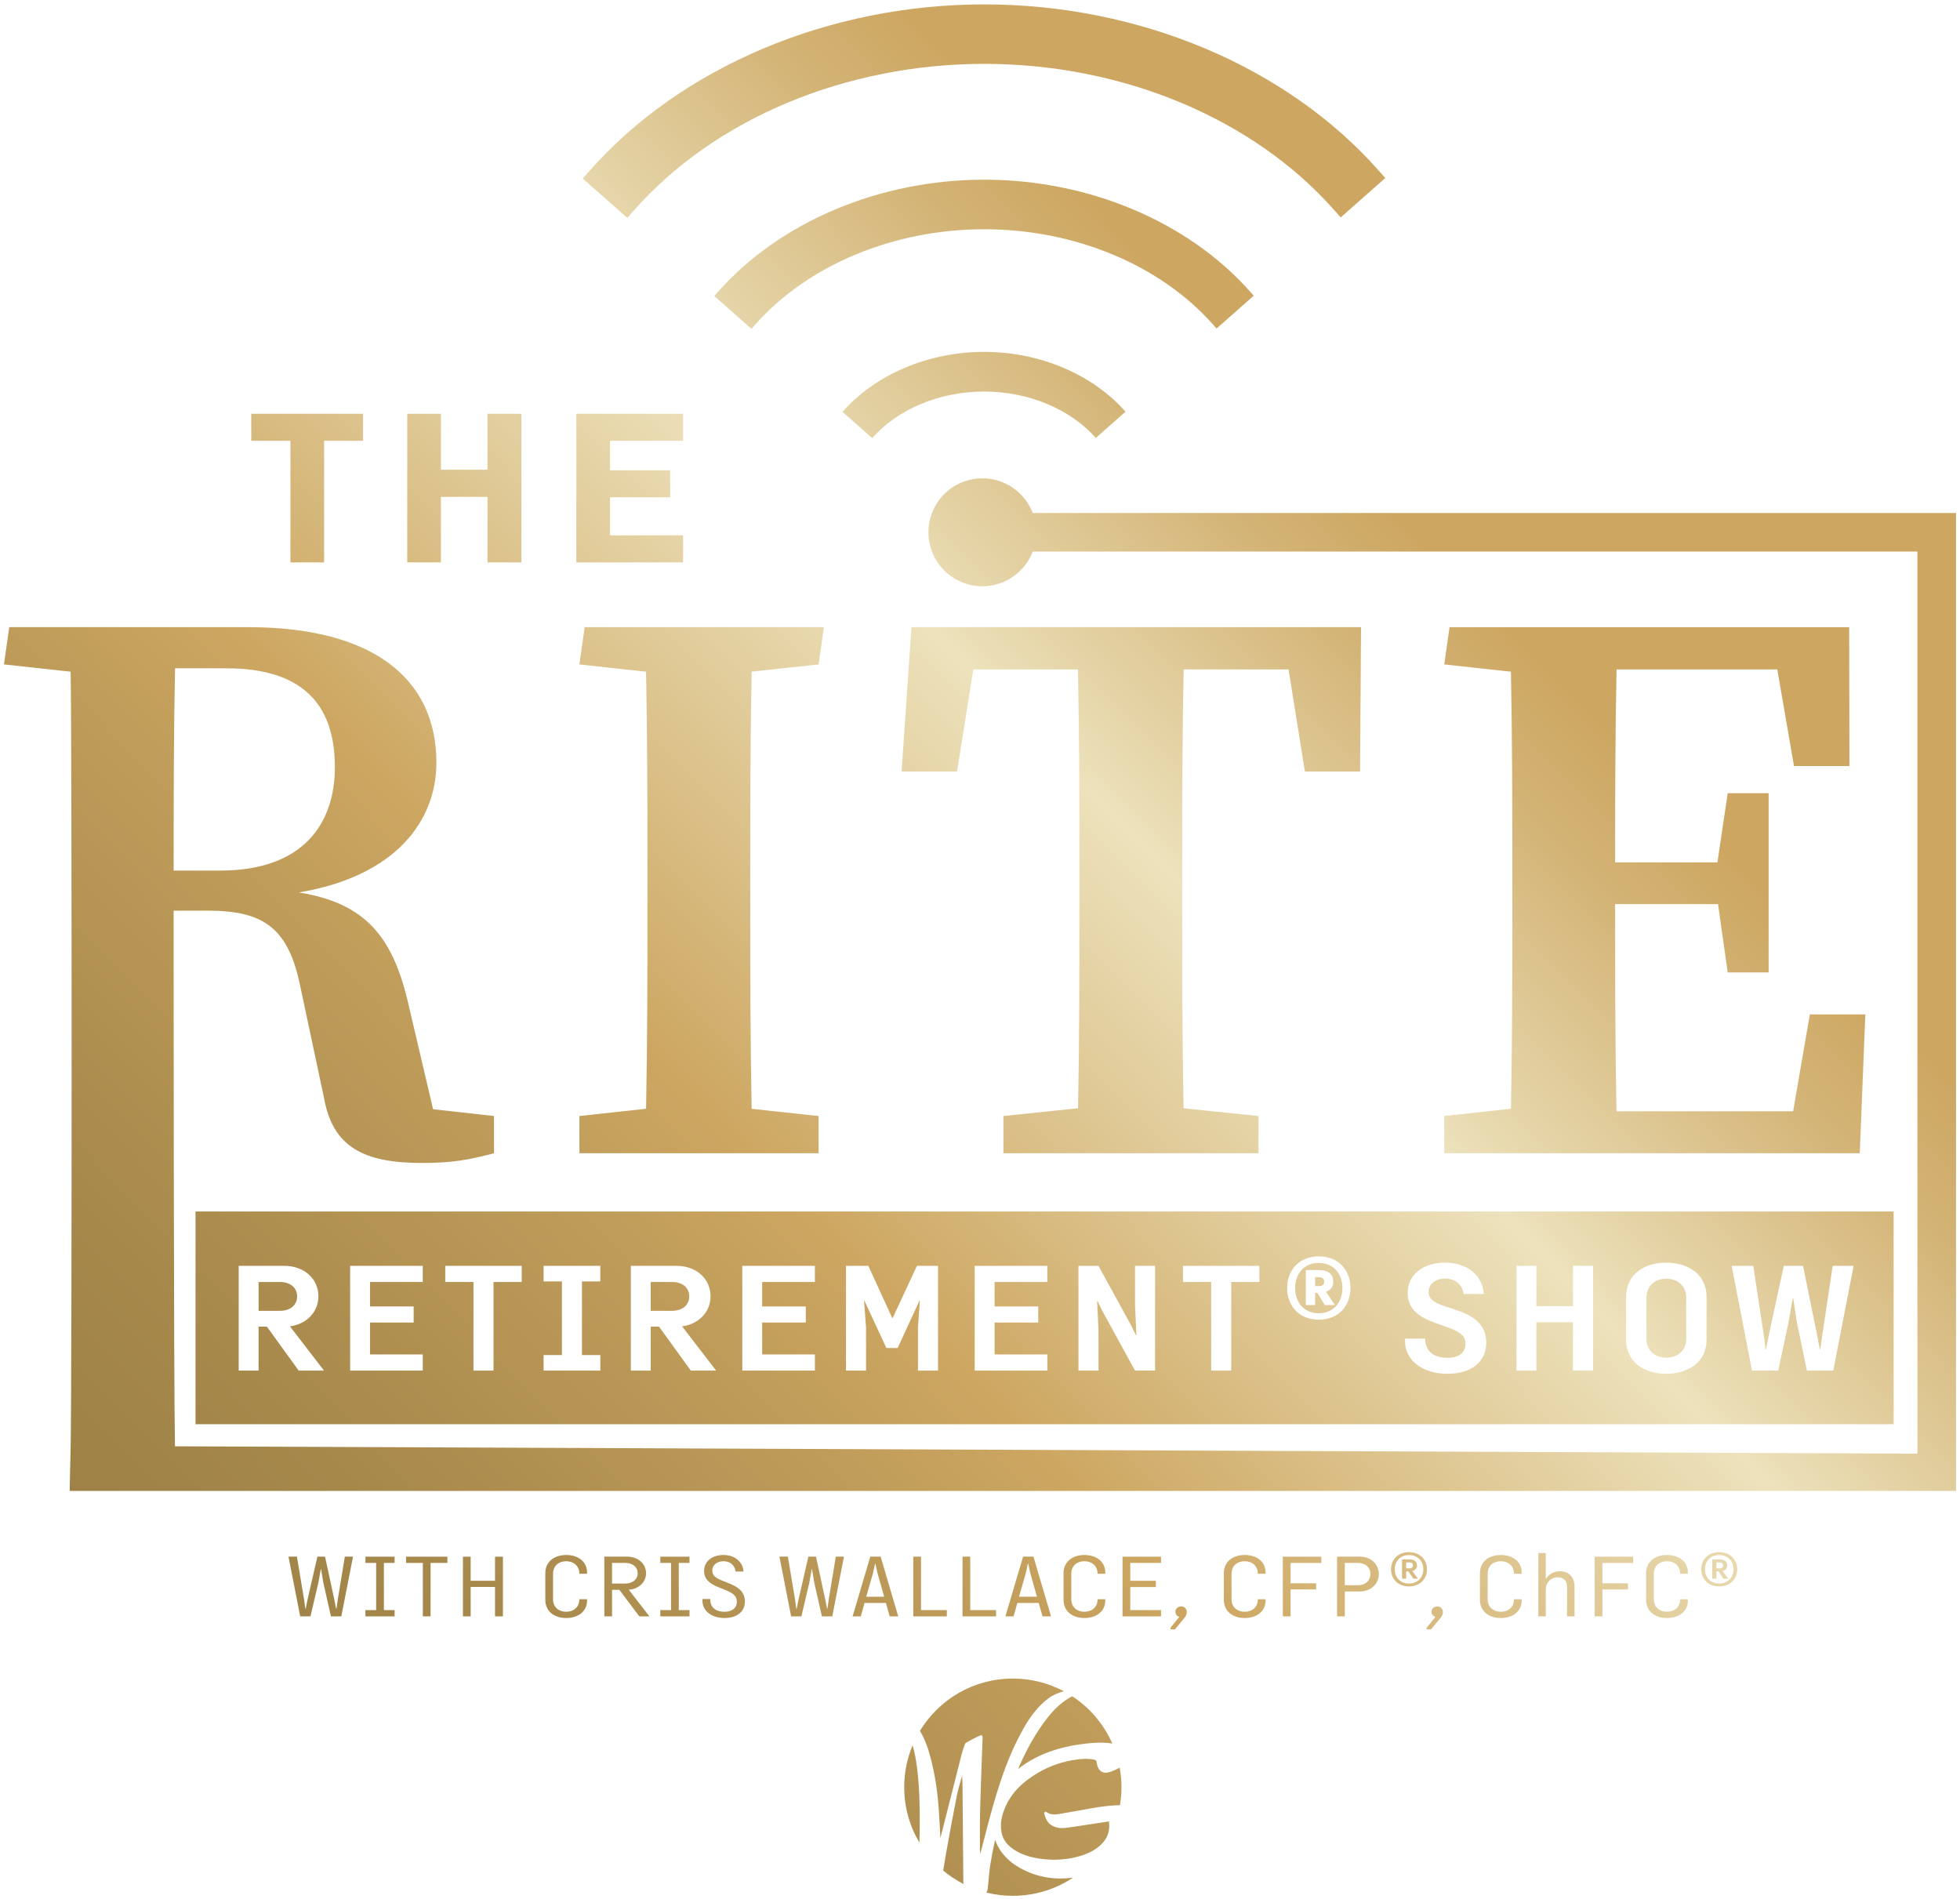 <svg width="352" height="341" viewBox="0 0 352 341" fill="none" xmlns="http://www.w3.org/2000/svg">
<path d="M176.733 70.312C168.768 70.312 161.257 73.437 156.646 78.672L151.302 73.963C157.246 67.216 166.753 63.189 176.733 63.189C186.714 63.189 196.189 67.204 202.135 73.928L196.799 78.646C192.185 73.427 184.683 70.312 176.733 70.312ZM53.362 232.791C53.362 231.319 52.226 230.215 50.289 230.215H46.441V235.395H50.289C52.228 235.395 53.362 234.264 53.362 232.791ZM35.113 217.552H340.082V255.759H35.113V217.552ZM310.993 227.321L314.647 246.126H319.355L321.21 237.449L321.957 233.134H322.041L322.705 237.449L324.505 246.126H329.239L332.893 227.321H329.129L327.273 239.735L326.913 242.339H326.831L326.332 239.735L323.813 227.321H320.352L317.666 239.735L317.168 242.339H317.086L316.754 239.735L314.871 227.321H310.993ZM292.031 240.577C292.031 244.522 295.216 246.705 299.23 246.705C303.272 246.705 306.484 244.522 306.484 240.577V232.871C306.484 228.925 303.272 226.744 299.23 226.744C295.216 226.744 292.031 228.925 292.031 232.871V240.577ZM272.349 246.125H275.92V237.447H282.481V246.125H286.106V227.32H282.481V234.552H275.92V227.32H272.349V246.125ZM252.335 240.865C252.335 244.362 255.547 246.704 259.977 246.704C264.212 246.704 266.925 244.573 266.925 241.101C266.925 237.551 264.101 236.132 261.72 235.314C259.007 234.342 256.572 234 256.572 232.002C256.572 230.555 257.818 229.608 259.533 229.608C261.222 229.608 262.523 230.503 262.883 232.369H266.483C266.261 229.056 263.548 226.742 259.478 226.742C255.658 226.742 252.807 228.846 252.807 232.186C252.807 235.735 255.935 236.946 258.537 237.839C261.416 238.865 263.189 239.417 263.189 241.31C263.189 242.967 261.915 243.835 259.922 243.835C257.596 243.835 255.991 242.757 255.935 240.39H252.337V240.862L252.335 240.865ZM231.159 231.296C231.159 234.466 233.256 236.982 236.845 236.982C240.434 236.982 242.531 234.466 242.531 231.296C242.531 228.151 240.434 225.61 236.845 225.61C233.256 225.61 231.159 228.15 231.159 231.296ZM212.451 230.215H217.517V246.125H221.117V230.215H226.183V227.321H212.452L212.451 230.215ZM193.682 246.125H197.282V238.972L197.032 233.659H197.114L197.946 235.368L203.842 246.123H207.441V227.319H203.842V234.472L204.092 239.784H204.01L203.178 238.075L197.282 227.319H193.682V246.125ZM175.052 246.125H188.091V243.231H178.624V237.499H186.458V234.606H178.624V230.215H188.091V227.321H175.052V246.126V246.125ZM151.937 246.125H155.535V238.315L155.175 233.607H155.259L159.19 242.076H161.21L165.113 233.607H165.197L164.864 238.315V246.125H168.462V227.32H164.67L160.324 236.682H160.24L155.949 227.32H151.934V246.125H151.937ZM133.307 246.125H146.346V243.231H136.878V237.499H144.712V234.606H136.878V230.215H146.346V227.321H133.307V246.126V246.125ZM113.293 246.125H116.864V238.235H118.36L124.063 246.125H128.549V246.045L122.514 238.209V238.182C125.586 237.761 127.608 235.526 127.608 232.791C127.608 229.715 125.144 227.32 121.489 227.32H113.295V246.125H113.293ZM97.624 246.125H107.812V243.338H104.518V230.11H107.812V227.321H97.624V230.11H100.918V243.338H97.624V246.125ZM79.963 230.215H85.03V246.125H88.629V230.215H93.696V227.321H79.965L79.963 230.215ZM62.884 246.125H75.923V243.231H66.454V237.499H74.289V234.606H66.454V230.215H75.923V227.321H62.884V246.126V246.125ZM42.868 246.125H46.439V238.235H47.935L53.638 246.125H58.124V246.045L52.089 238.209V238.182C55.161 237.761 57.183 235.526 57.183 232.791C57.183 229.715 54.719 227.32 51.065 227.32H42.87L42.868 246.125ZM116.032 199.107L104.055 200.411V207.102H147.015V200.411L134.988 199.116C134.755 187.068 134.741 174.956 134.741 162.901V156.773C134.741 144.568 134.754 132.472 134.986 120.612L147.015 119.315L147.964 112.624H105.005L104.054 119.315L116.028 120.619C116.263 132.662 116.276 144.762 116.276 156.771V162.952C116.276 175.154 116.263 187.247 116.031 199.106L116.032 199.107ZM194.377 112.624H163.693L161.916 138.549H171.877L174.804 120.215H193.596C193.838 132.392 193.854 144.63 193.854 156.773V162.953C193.854 175.124 193.841 187.186 193.61 199.015L180.206 200.411V207.102H226.016V200.411L212.563 199.024C212.33 187.006 212.317 174.925 212.317 162.9V156.771C212.317 144.431 212.331 132.201 212.572 120.214H231.418L234.345 138.547H244.254L244.432 112.623H194.378L194.377 112.624ZM271.355 199.107L259.377 200.411V207.102H334L334.995 182.17H325.034L322.027 199.563H290.309C290.069 187.506 290.062 175.256 290.062 162.351H308.543L310.281 174.625H317.632V142.441H310.281L308.435 154.859H290.063C290.063 143.167 290.089 131.583 290.317 120.217H319.188L322.185 137.557H332.147L332.1 112.626H260.327L259.377 119.316L271.352 120.62C271.585 132.664 271.6 144.764 271.6 156.773V162.953C271.6 175.155 271.587 187.248 271.355 199.107ZM299.23 243.812C301.251 243.812 302.83 242.576 302.83 240.42V233.029C302.83 230.872 301.251 229.636 299.23 229.636C297.265 229.636 295.687 230.872 295.687 233.029V240.42C295.687 242.576 297.265 243.812 299.23 243.812ZM113.844 37.792C128.364 21.31 151.884 11.47 176.759 11.47C201.635 11.47 225.077 21.28 239.602 37.71L240.78 39.044L248.785 31.969L247.606 30.634C231.085 11.945 204.6 0.788 176.759 0.788C148.918 0.788 122.347 11.981 105.829 30.73L104.652 32.065L112.668 39.127L113.844 37.792ZM123.785 232.791C123.785 231.319 122.649 230.215 120.713 230.215H116.864V235.395H120.713C122.651 235.395 123.785 234.264 123.785 232.791ZM237.816 230.143C237.816 229.724 237.554 229.356 236.924 229.356H236.191V230.954H236.95C237.553 230.954 237.815 230.613 237.815 230.141L237.816 230.143ZM232.6 231.296C232.6 228.78 234.146 226.79 236.845 226.79C239.518 226.79 241.09 228.78 241.09 231.296C241.09 233.837 239.517 235.829 236.845 235.829C234.146 235.829 232.6 233.837 232.6 231.296ZM234.513 234.361H236.191V232.159H236.584L237.921 234.361H239.728L238.156 231.976C239.099 231.634 239.44 230.954 239.44 230.193C239.44 229.066 238.864 228.071 236.82 228.071H234.515V234.359L234.513 234.361ZM351.288 92.119V267.739H12.507L12.689 259.743C12.921 247.886 12.921 132.662 12.686 120.619L0.711 119.315L1.661 112.624H44.612C66.715 112.624 78.373 121.672 78.373 136.958C78.373 147.304 71.208 157.319 53.676 160.263C65.787 162.205 70.665 168.381 73.423 180.644L77.779 199.188L88.72 200.413V207.103C84.013 208.324 81.17 208.841 75.747 208.841C65.245 208.841 59.726 205.934 58.175 197.084L53.957 177.268C51.84 166.726 47.459 163.531 37.312 163.531H31.184C31.184 175.761 31.197 248.143 31.421 259.723L344.354 261.042V99.052H185.471C184.077 102.692 180.559 105.28 176.428 105.28C171.075 105.28 166.736 100.941 166.736 95.588C166.736 90.234 171.075 85.896 176.428 85.896C180.558 85.896 184.075 88.485 185.471 92.124H351.283L351.288 92.119ZM31.188 156.335H39.548C54.303 156.335 60.14 148.075 60.14 137.742C60.14 126.041 53.836 120.012 40.644 120.012H31.436C31.198 131.733 31.186 143.464 31.186 156.335H31.188ZM122.678 96.14H109.557V89.309H120.36V84.456H109.557V79.156H122.678V74.303H103.506V100.993H122.678V96.14ZM52.158 100.993H58.208V79.156H65.201V74.303H45.125V79.156H52.157L52.158 100.993ZM79.187 89.234H87.555V100.993H93.644V74.303H87.555V84.344H79.187V74.303H73.138V100.993H79.187V89.234ZM217.898 58.331L218.487 58.997L225.157 53.101L224.568 52.434C213.405 39.806 195.528 32.267 176.746 32.267C157.965 32.267 140.029 39.831 128.867 52.498L128.279 53.166L134.958 59.05L135.548 58.383C145.045 47.605 160.446 41.169 176.746 41.169C193.047 41.169 208.399 47.586 217.898 58.331ZM53.326 279.539L54.62 287.308L54.84 288.898H54.904L55.219 287.308L57.003 279.539H58.376L60.051 287.308L60.366 288.898H60.43L60.65 287.308L61.93 279.539H63.398L61.298 290.26H59.437L58.064 284.202L57.669 281.803H57.605L57.179 284.202L55.758 290.26H53.911L51.81 279.539H53.326ZM65.627 290.262V289.138H67.554V280.665H65.627V279.541H70.87V280.665H68.943V289.138H70.87V290.262H65.627ZM77.328 280.665V290.262H75.939V280.665H72.924V279.541H80.344V280.665H77.328ZM88.902 284.983H84.528V290.262H83.139V279.541H84.528V283.875H88.902V279.541H90.323V290.262H88.902V284.983ZM105.433 287.188V287.413C105.433 289.436 103.76 290.561 101.676 290.561C99.608 290.561 97.934 289.407 97.934 287.292V282.509C97.934 280.394 99.608 279.24 101.676 279.24C103.76 279.24 105.433 280.364 105.433 282.403V282.613H104.044C104.059 281.173 102.986 280.362 101.675 280.362C100.381 280.362 99.323 281.158 99.323 282.613V287.187C99.323 288.641 100.381 289.436 101.675 289.436C102.984 289.436 104.058 288.641 104.044 287.187H105.433V287.188ZM108.529 279.539H112.617C114.638 279.539 116.028 280.843 116.028 282.509C116.028 284.068 114.78 285.344 112.934 285.479V285.495L116.597 290.217V290.262H114.813L111.23 285.493H109.92V290.262H108.531V279.541L108.529 279.539ZM109.918 280.665V284.368H112.302C113.675 284.368 114.527 283.558 114.527 282.509C114.527 281.46 113.675 280.665 112.302 280.665H109.918ZM118.587 290.262V289.138H120.514V280.665H118.587V279.541H123.83V280.665H121.903V289.138H123.83V290.262H118.587ZM129.673 285.283C128.141 284.699 126.452 284.024 126.452 282.09C126.452 280.29 128.016 279.24 129.909 279.24C132.135 279.24 133.429 280.619 133.524 282.209H132.119C131.915 280.995 131.078 280.365 129.941 280.365C128.835 280.365 127.92 280.98 127.92 282.029C127.92 283.349 129.278 283.649 130.873 284.309C132.262 284.864 133.778 285.659 133.778 287.591C133.778 289.466 132.278 290.561 130.131 290.561C127.843 290.561 126.152 289.318 126.152 287.443V287.143H127.557C127.526 288.718 128.615 289.437 130.099 289.437C131.41 289.437 132.326 288.822 132.326 287.638C132.326 286.394 131.377 285.959 129.673 285.283ZM141.499 279.539L142.793 287.308L143.013 288.898H143.077L143.392 287.308L145.176 279.539H146.549L148.224 287.308L148.539 288.898H148.601L148.822 287.308L150.101 279.539H151.57L149.469 290.26H147.607L146.234 284.202L145.839 281.803H145.776L145.349 284.202L143.928 290.26H142.081L139.98 279.539H141.496H141.499ZM156.295 279.539H158.158L161.315 290.26H159.783L159.105 287.847H155.269L154.59 290.26H153.122L156.295 279.539ZM157.211 280.784H157.164L156.785 282.495L155.568 286.738H158.789L157.589 282.495L157.211 280.784ZM164.017 279.539H165.406V289.136H170.047V290.26H164.017V279.539ZM172.859 279.539H174.248V289.136H178.889V290.26H172.859V279.539ZM183.738 279.539H185.601L188.758 290.26H187.227L186.548 287.847H182.712L182.033 290.26H180.565L183.738 279.539ZM184.653 280.784H184.605L184.226 282.495L183.01 286.738H186.231L185.031 282.495L184.652 280.784H184.653ZM198.501 287.188V287.413C198.501 289.436 196.828 290.561 194.744 290.561C192.676 290.561 191.003 289.407 191.003 287.292V282.509C191.003 280.394 192.676 279.24 194.744 279.24C196.828 279.24 198.501 280.364 198.501 282.403V282.613H197.112C197.127 281.173 196.054 280.362 194.743 280.362C193.449 280.362 192.391 281.158 192.391 282.613V287.187C192.391 288.641 193.449 289.436 194.743 289.436C196.054 289.436 197.126 288.641 197.112 287.187H198.501V287.188ZM202.986 280.665V283.875H207.58V284.999H202.986V289.138H208.513V290.262H201.597V279.541H208.513V280.665H202.986ZM210.22 292.602V292.301L211.798 290.351C211.419 290.247 211.088 289.901 211.088 289.436C211.088 288.881 211.576 288.476 212.129 288.476C212.665 288.476 213.14 288.852 213.14 289.496C213.14 290.035 212.824 290.411 212.586 290.695L211.008 292.6H210.219L210.22 292.602ZM227.287 287.188V287.413C227.287 289.436 225.614 290.561 223.53 290.561C221.463 290.561 219.79 289.407 219.79 287.292V282.509C219.79 280.394 221.463 279.24 223.53 279.24C225.614 279.24 227.287 280.364 227.287 282.403V282.613H225.898C225.914 281.173 224.84 280.362 223.529 280.362C222.235 280.362 221.177 281.158 221.177 282.613V287.187C221.177 288.641 222.235 289.436 223.529 289.436C224.84 289.436 225.912 288.641 225.898 287.187H227.287V287.188ZM231.773 280.665V284.323H236.367V285.434H231.773V290.263H230.384V279.542H237.299V280.666H231.773V280.665ZM240.126 279.539H244.214C246.234 279.539 247.625 280.904 247.625 282.659C247.625 284.398 246.236 285.793 244.214 285.793H241.514V290.262H240.125V279.541L240.126 279.539ZM241.514 280.665V284.668H243.899C245.272 284.668 246.123 283.784 246.123 282.659C246.123 281.519 245.272 280.663 243.899 280.663L241.514 280.665ZM253.042 278.731C255.047 278.731 256.278 280.11 256.278 281.805C256.278 283.515 255.047 284.88 253.042 284.88C251.036 284.88 249.821 283.515 249.821 281.805C249.821 280.11 251.036 278.731 253.042 278.731ZM253.042 284.368C254.621 284.368 255.615 283.244 255.615 281.805C255.615 280.365 254.621 279.255 253.042 279.255C251.462 279.255 250.484 280.365 250.484 281.805C250.484 283.244 251.462 284.368 253.042 284.368ZM252.931 282.179H252.536V283.498H251.794V280.019H253.042C254.147 280.019 254.478 280.529 254.478 281.114C254.478 281.578 254.24 281.969 253.641 282.119L254.651 283.498H253.83L252.929 282.179H252.931ZM252.536 281.639H253.137C253.547 281.639 253.752 281.428 253.752 281.098C253.752 280.815 253.578 280.574 253.073 280.574H252.536V281.639ZM256.216 292.602V292.301L257.794 290.351C257.415 290.247 257.083 289.901 257.083 289.436C257.083 288.881 257.572 288.476 258.125 288.476C258.661 288.476 259.135 288.852 259.135 289.496C259.135 290.035 258.82 290.411 258.582 290.695L257.003 292.6H256.215L256.216 292.602ZM273.283 287.188V287.413C273.283 289.436 271.61 290.561 269.526 290.561C267.458 290.561 265.784 289.407 265.784 287.292V282.509C265.784 280.394 267.458 279.24 269.526 279.24C271.61 279.24 273.283 280.364 273.283 282.403V282.613H271.894C271.91 281.173 270.836 280.362 269.525 280.362C268.231 280.362 267.173 281.158 267.173 282.613V287.187C267.173 288.641 268.231 289.436 269.525 289.436C270.835 289.436 271.908 288.641 271.894 287.187H273.283V287.188ZM276.27 278.895H277.612V283.498H277.659C278.165 282.643 279.159 282.163 280.153 282.163C281.7 282.163 282.773 283.153 282.773 284.907V290.26H281.432V284.998C281.432 283.783 280.737 283.243 279.695 283.243C278.638 283.243 277.658 284.052 277.612 285.403V290.26H276.27V278.895ZM287.78 280.665V284.323H292.374V285.434H287.78V290.263H286.391V279.542H293.307V280.666H287.782L287.78 280.665ZM303.127 287.188V287.413C303.127 289.436 301.454 290.561 299.37 290.561C297.302 290.561 295.628 289.407 295.628 287.292V282.509C295.628 280.394 297.302 279.24 299.37 279.24C301.454 279.24 303.127 280.364 303.127 282.403V282.613H301.738C301.754 281.173 300.68 280.362 299.369 280.362C298.075 280.362 297.017 281.158 297.017 282.613V287.187C297.017 288.641 298.075 289.436 299.369 289.436C300.679 289.436 301.752 288.641 301.738 287.187H303.127V287.188ZM308.749 278.731C310.755 278.731 311.986 280.11 311.986 281.805C311.986 283.515 310.755 284.88 308.749 284.88C306.744 284.88 305.529 283.515 305.529 281.805C305.529 280.11 306.744 278.731 308.749 278.731ZM308.749 284.368C310.329 284.368 311.323 283.244 311.323 281.805C311.323 280.365 310.329 279.255 308.749 279.255C307.17 279.255 306.192 280.365 306.192 281.805C306.192 283.244 307.17 284.368 308.749 284.368ZM308.639 282.179H308.244V283.498H307.502V280.019H308.749C309.855 280.019 310.186 280.529 310.186 281.114C310.186 281.578 309.948 281.969 309.349 282.119L310.359 283.498H309.538L308.637 282.179H308.639ZM308.244 281.639H308.845C309.255 281.639 309.46 281.428 309.46 281.098C309.46 280.815 309.286 280.574 308.781 280.574H308.244V281.639ZM199.619 318.108C198.125 318.699 197.165 318.106 196.965 316.519C196.923 316.188 196.825 316.059 196.492 315.987C195.46 315.761 194.433 315.843 193.407 315.971C190.921 316.281 188.595 317.085 186.433 318.343C183.762 319.898 181.574 321.915 180.399 324.851C179.85 326.221 179.584 327.651 179.879 329.13C180.154 330.502 181.025 331.449 182.16 332.184C183.659 333.155 185.339 333.603 187.084 333.822C189.264 334.096 191.43 333.981 193.558 333.412C195.129 332.991 196.606 332.364 197.787 331.201C198.917 330.089 199.401 328.746 199.146 327.087C197.708 327.306 196.297 327.519 194.887 327.734C193.731 327.908 192.577 328.106 191.417 328.246C190.558 328.349 189.706 328.272 188.934 327.826C188.106 327.351 187.761 326.545 187.526 325.679C187.502 325.591 187.587 325.447 187.662 325.368C187.699 325.328 187.853 325.339 187.912 325.385C188.63 325.929 189.457 325.872 190.255 325.744C192.263 325.42 194.26 325.031 196.263 324.681C197.878 324.398 199.502 324.207 201.138 324.163C201.312 323.114 201.407 322.038 201.407 320.94C201.407 319.742 201.293 318.574 201.087 317.437C200.607 317.683 200.117 317.912 199.619 318.11V318.108ZM182.836 317.683C183.463 317.179 184.137 316.709 184.86 316.278C187.59 314.649 190.574 313.754 193.701 313.281C195.382 313.026 197.073 312.868 198.769 312.976C199.109 312.997 199.442 313.039 199.766 313.104C198.237 309.623 195.723 306.676 192.574 304.612C190.139 305.854 188.438 307.901 186.91 310.127C185.273 312.51 183.96 315.054 182.836 317.685V317.683ZM183.222 335.468C181.115 334.303 179.53 332.665 178.713 330.404C178.39 331.822 178.109 333.252 177.878 334.693C177.657 336.056 177.552 337.439 177.429 338.815C177.383 339.334 177.303 339.658 177.124 339.856C178.653 340.24 180.252 340.446 181.901 340.446C185.901 340.446 189.62 339.24 192.715 337.174C189.398 337.641 186.212 337.118 183.224 335.466L183.222 335.468ZM172.885 323.884C172.872 322.218 172.883 320.552 172.792 318.862C172.478 320.029 172.095 321.183 171.861 322.366C171.19 325.76 170.557 329.162 169.949 332.567C169.75 333.681 169.573 334.799 169.4 335.919C170.514 336.848 171.735 337.654 173.037 338.32C173.019 338.184 173.008 338.04 173.007 337.886C172.964 333.218 172.919 328.551 172.885 323.884ZM183.728 310.545C184.914 308.444 186.286 306.483 188.253 305.011C189.104 304.375 190.052 303.981 191.055 303.71C188.325 302.256 185.208 301.429 181.898 301.429C174.827 301.429 168.635 305.19 165.213 310.82C166.173 312.405 166.745 314.156 167.201 315.948C167.941 318.855 168.38 321.812 168.586 324.803C168.703 326.499 168.785 328.197 168.89 330.048C169.086 329.28 169.252 328.64 169.415 328.001C170.51 323.668 171.601 319.335 172.706 315.005C172.853 314.432 173.066 313.875 173.261 313.314C173.305 313.186 173.366 313.019 173.468 312.963C174.326 312.5 175.179 312.023 176.069 311.634C176.416 311.483 176.475 311.86 176.467 312.133C176.437 313.062 176.393 313.99 176.362 314.92C176.243 318.303 176.104 321.686 176.022 325.07C175.965 327.384 175.988 329.701 175.984 332.017C175.984 332.288 176.029 332.559 176.056 332.878C176.84 329.916 177.559 327.001 178.388 324.119C179.736 319.428 181.316 314.819 183.728 310.548V310.545ZM163.891 313.421C162.925 315.735 162.389 318.274 162.389 320.938C162.389 324.581 163.39 327.988 165.128 330.906C165.145 329.864 165.167 328.823 165.175 327.782C165.206 324.292 165.123 320.802 164.674 317.335C164.502 316.01 164.288 314.69 163.891 313.421Z" fill="url(#paint0_linear_8272_38559)"/>
<defs>
<linearGradient id="paint0_linear_8272_38559" x1="1.39" y1="361.401" x2="370.007" y2="0.922" gradientUnits="userSpaceOnUse">
<stop stop-color="#947A40"/>
<stop offset="0.098" stop-color="#987D42"/>
<stop offset="0.212" stop-color="#A6884B"/>
<stop offset="0.334" stop-color="#BE9B59"/>
<stop offset="0.395" stop-color="#CDA762"/>
<stop offset="0.567" stop-color="#EDE2BC"/>
<stop offset="0.596" stop-color="#E5D4A7"/>
<stop offset="0.672" stop-color="#D3B375"/>
<stop offset="0.71" stop-color="#CDA762"/>
</linearGradient>
</defs>
</svg>
